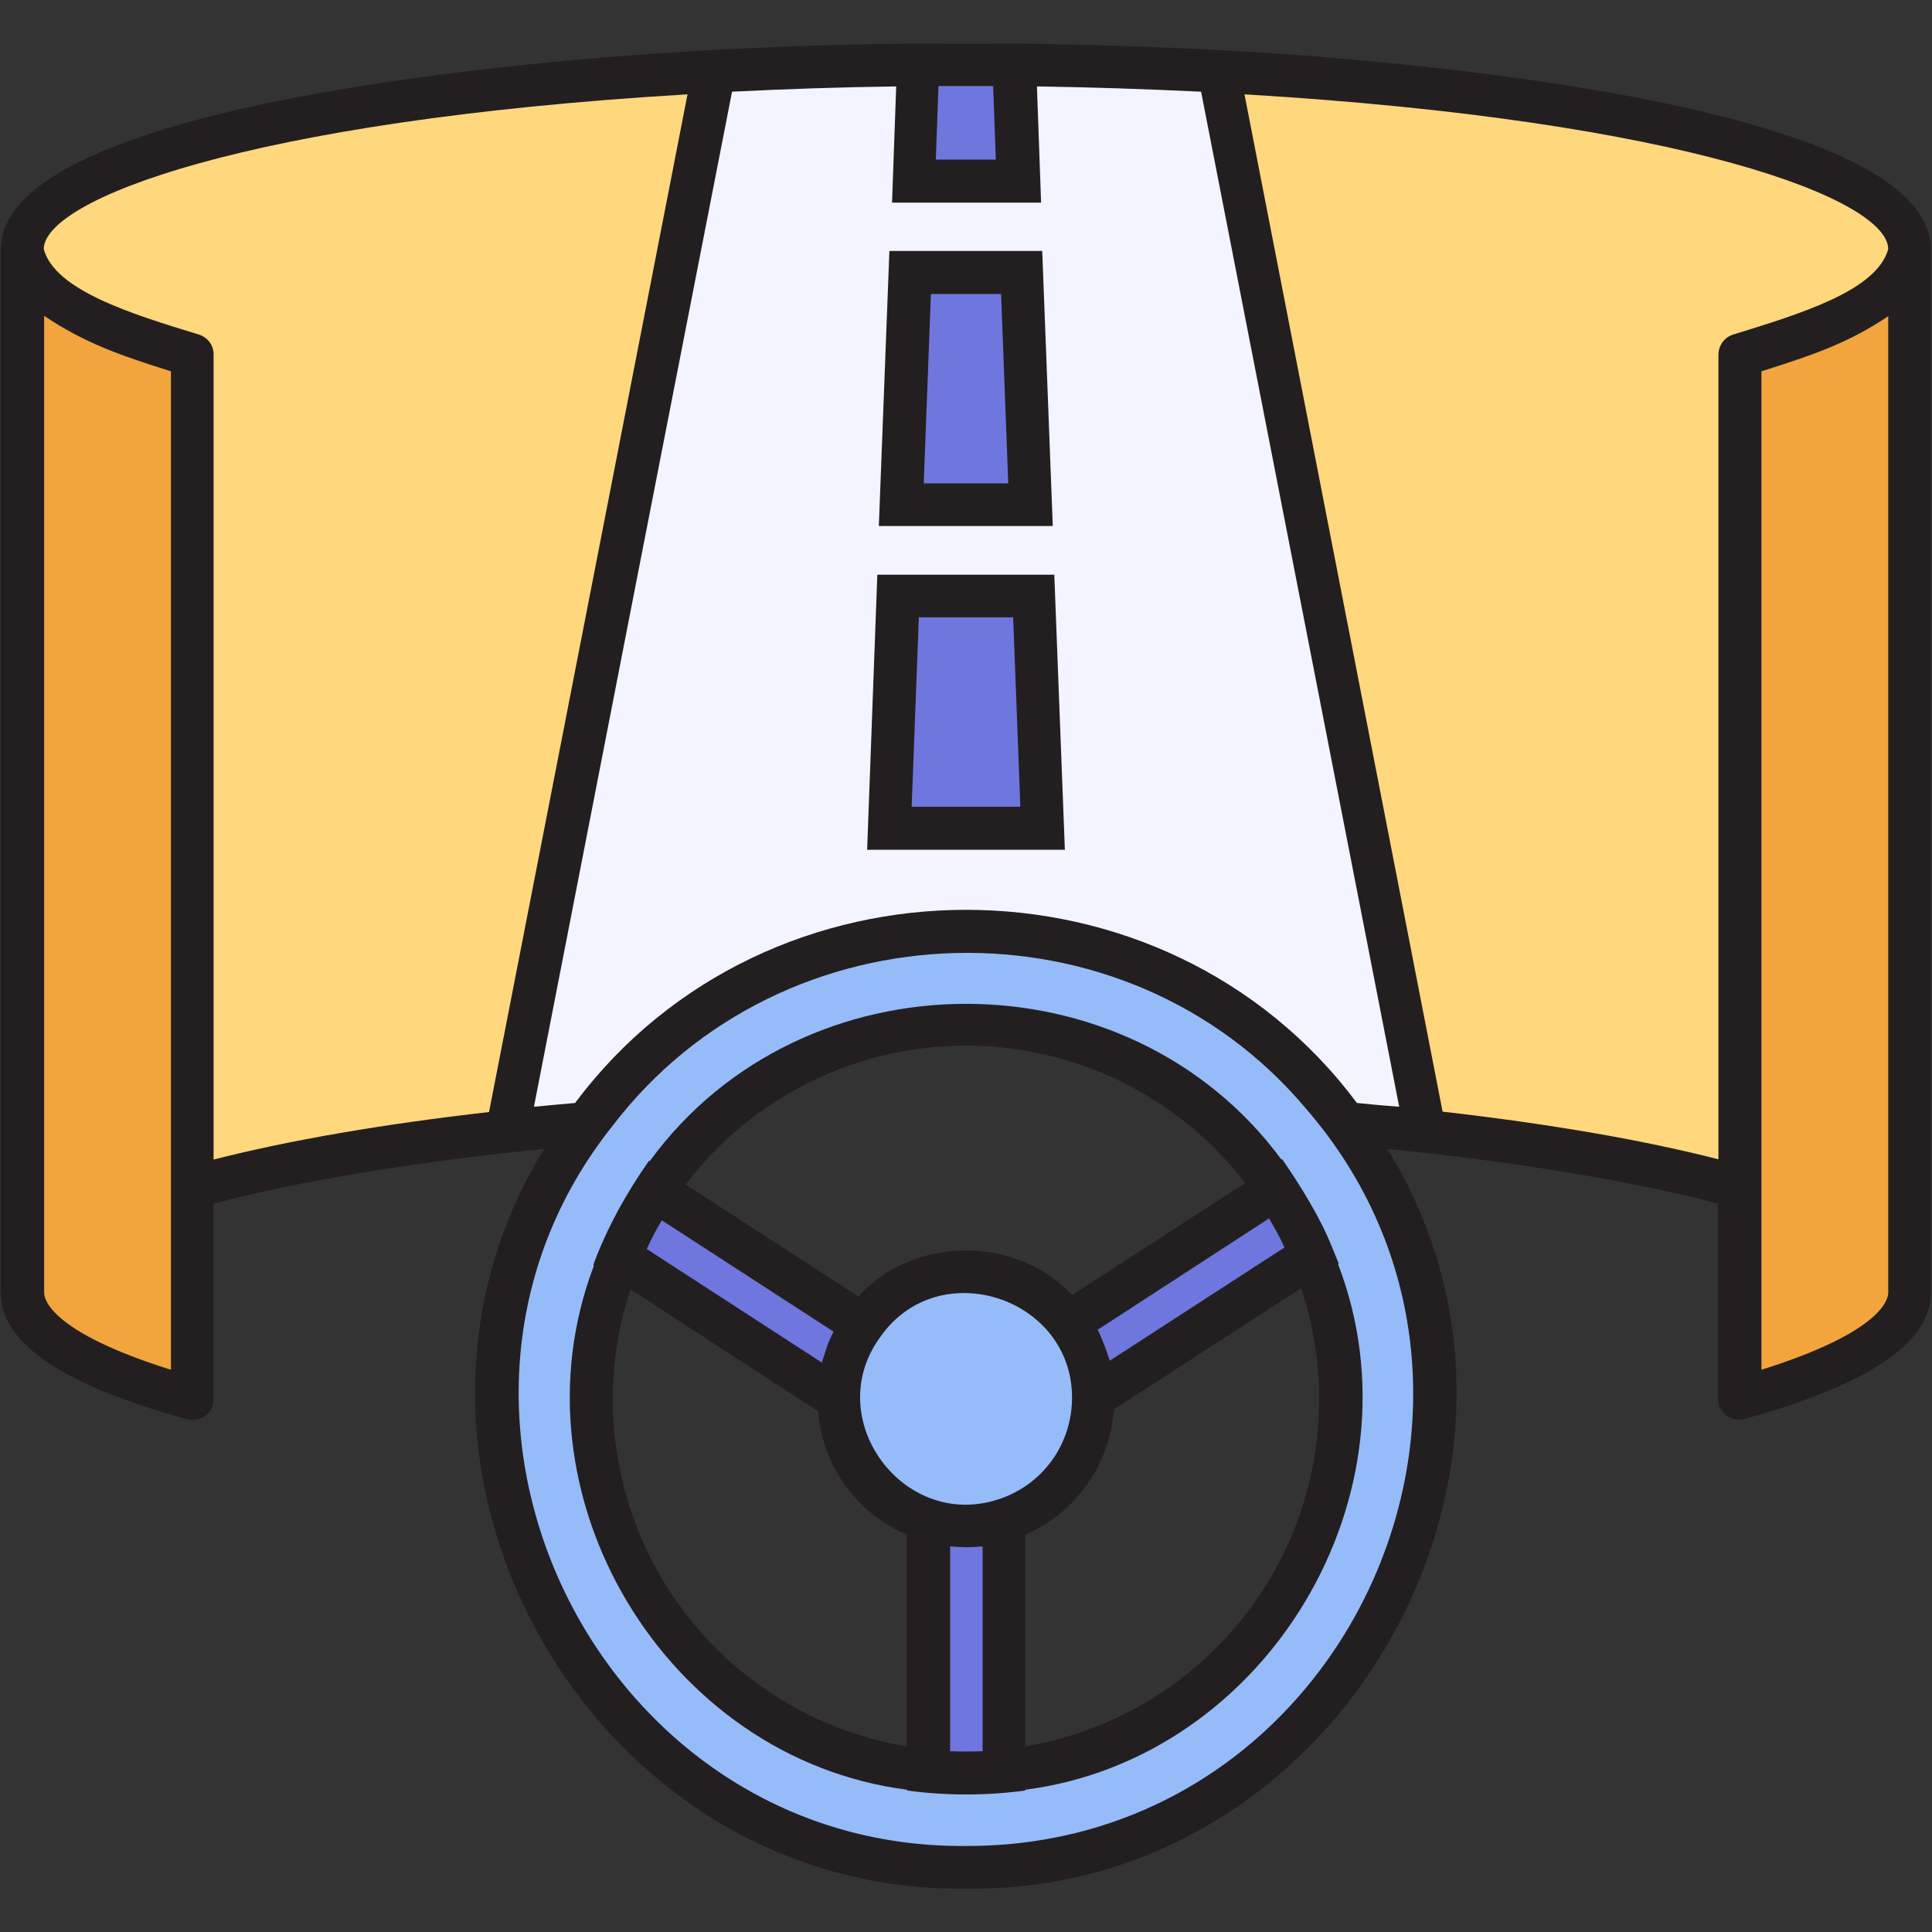 <svg xmlns="http://www.w3.org/2000/svg" version="1.1" xmlns:xlink="http://www.w3.org/1999/xlink" width="512" height="512" x="0" y="0" viewBox="0 0 512 512" style="enable-background:new 0 0 512 512" xml:space="preserve" class=""><rect x="0" y="0" width="512" height="512" fill="#333333" stroke="none"/><g><path fill="#ffd77d" d="m189.1 18.9-54.8 280.9c-33.2 3.6-61.8 8.7-83.4 14.8V94.1C-66.6 58 67.4 24.3 189.1 18.9z" opacity="1" data-original="#ffd77d"></path><path fill="#f2a53d" d="M269.8 48h-27.7l1.1-30.8c8.4-.1 17-.1 25.4 0zM273 133.7h-34.1l2.3-61.5h29.5zM273.9 158l2.3 61.5h-40.5L238 158z" opacity="1" data-original="#f2a53d"></path><path fill="#ffd77d" d="M506 66c0 10.4-16.7 20.1-45 28v220.5c-21.7-6.1-50.2-11.1-83.4-14.8L322.8 18.9C428.4 24.6 506 43.5 506 66z" opacity="1" data-original="#ffd77d"></path><path fill="#f2a53d" d="M50.9 94.1v276.6c-28.4-7.9-45-17.6-45-28V66c0 10.5 16.6 20.1 45 28.1zM506 66v276.6c0 10.5-16.6 20.1-45 28V94.1c28.4-8 45-17.6 45-28.1z" opacity="1" data-original="#f2a53d"></path><path fill="#96bbf9" d="M256 246.4c-68.5 0-124.2 55.7-124.2 124.2 6.9 164.8 241.6 164.8 248.4 0 0-68.5-55.7-124.2-124.2-124.2zm10 223c-82.2 9.1-139.4-85.3-92.4-154 38.3-58.1 126-58.4 164.6-.4 42.5 60.4.8 148.3-72.2 154.4z" opacity="1" data-original="#96bbf9"></path><path fill="#6f76de" d="M228.6 351.1c-4 5.6-6.4 12.4-6.3 19.7L164.1 333c2.5-6.2 5.7-12.1 9.4-17.7zM266 402.9v66.5c-6.6.7-13.4.7-20 0v-66.5c6.3 1.9 13.7 1.9 20 0z" opacity="1" data-original="#6f76de"></path><path fill="#96bbf9" d="M289.7 370.2c-.9 44.8-65.8 45.3-67.4.5 1.3-44.3 65.3-44.8 67.4-.5z" opacity="1" data-original="#96bbf9"></path><path fill="#6f76de" d="m347.7 332.6-58 37.6c-.1-7.3-2.5-14.1-6.6-19.6l55.1-35.7c3.6 5.6 6.9 11.5 9.5 17.7z" opacity="1" data-original="#6f76de"></path><path fill="#f3f4ff" d="M322.8 18.9c-17.3-.9-35.4-1.5-54.1-1.7l1.1 30.8h-27.7l1.1-30.8c-18.7.2-36.7.7-54.1 1.7l-54.8 280.9c6.8-.7 13.8-1.4 21-2 48.3-68.1 152.8-68.2 201.1 0 7.2.6 14.2 1.3 21 2zm-81.6 53.3h29.5l2.3 61.5h-34.2zM238 158h35.9l2.3 61.5h-40.6z" opacity="1" data-original="#f3f4ff"></path><path fill="#f2a53d" d="M269.8 48h-27.7l1.1-30.8c8.4-.1 17-.1 25.4 0zM273 133.7h-34.1l2.3-61.5h29.5zM276.2 219.5h-40.5L238 158h35.9z" opacity="1" data-original="#f2a53d"></path><path fill="#6f76de" d="M273 133.7h-34.1l2.3-61.5h29.5zM269.8 48h-27.7l1.1-30.8c8.4-.1 17-.1 25.4 0zM276.2 219.5h-40.5L238 158h35.9z" opacity="1" data-original="#6f76de"></path><path fill="#231f20" d="M327.5 13.5c-18-1-36.1-1.6-53.3-1.9-2.8 0-8.5-.1-11.4-.1v.1h-13.6v-.1c-2.8 0-8.6.1-11.4.1-18.6.2-35.9.9-53.3 1.9C145 15.8 0 27 .2 66.2v276.4c0 13.3 16.1 24.3 49.2 33.5 1.7.5 3.5.1 5-.9 1.4-1.1 2.2-2.7 2.2-4.5V319c22.1-6 56.3-11.5 87.6-14.5-51.7 84 12.6 197.4 111.8 196 99.1 1.4 163.4-112 111.7-196 31.3 3 65.4 8.5 87.6 14.5v51.6c0 1.8.8 3.5 2.2 4.5 1.4 1.1 3.3 1.4 5 .9 33.1-9.2 49.2-20.2 49.2-33.5V66.2C512 27 367 15.8 327.5 13.5zm-71.6 9.3h7.3l.7 19.5H248l.7-19.5zM45.3 363c-31.9-10-33.6-18.7-33.6-20.4V83.7C22.3 90.8 31.3 94 45.3 98.4zm7.2-274.4c-17.7-5.4-38-11.7-40.9-22.6.1-13 53.1-34 170.6-41l-52.6 269.7c-28.1 3.2-53.1 7.5-73 12.6V94.1c.1-2.6-1.6-4.8-4.1-5.5zM256 489.2c-97.5.9-154-115.1-93.7-190.8 45.1-59.1 135.9-61.6 183.8-4.6 65.4 75.5 10.6 195.7-90.1 195.4zm103.6-196.9c-51-68.3-156.2-68.2-207.2 0-3.7.3-7.4.7-10.9 1 12.4-63.7 40.3-206.7 52.5-269 14-.7 28.5-1.2 43.5-1.4l-1.1 30.8h39.5l-1.1-30.8c14.1.2 28.7.7 43.5 1.4l52.5 269c-3.9-.3-7.5-.6-11.2-1zm95.7 14.9c-19.9-5.1-44.9-9.4-73-12.6L329.8 25c117.5 7 170.5 28 170.6 41-3 11-23.1 17.1-40.9 22.6-2.5.7-4.1 2.9-4.1 5.5v213.1zm45.1 35.4c0 1.7-1.7 10.4-33.6 20.4V98.4c13.9-4.4 23-7.5 33.6-14.6z" opacity="1" data-original="#231f20"></path><path fill="#231f20" d="M353 330.5c-3.2-8-8.2-16-13.2-23.3l-.2.1c-40.7-55.2-127-55-167.4.4l-.2-.1c-6.1 8.7-11.3 18.1-14.8 27.7l.2.1c-23.1 60.7 19 130.7 83 138.9v.2c10.1 1.4 21.2 1.4 31.3 0v-.2c64.2-8.3 106.2-78.6 82.9-139.3l.2-.1zm-58.9 30.1c-.9-2.8-1.9-5.6-3.2-8.2l45.4-29.5c1.5 2.5 2.9 5 4.1 7.7zM260 464.1c-2.7.1-5.5.1-8.2 0v-54.3c2.9.3 5.7.3 8.6 0v54.3h-.4zm4.4-66.7c-25.2 8.1-46.9-21.6-31.1-43.1 15.4-22.1 51-10.5 50.8 16.3-.1 12.4-8 23.1-19.7 26.8zM218.8 358c-.3 1-.7 2-1 3.1L171.4 331c1.2-2.6 2.5-5.2 4-7.6l45.5 29.5c-.8 1.6-1.6 3.3-2.1 5.1zm37.2-80.9c29 0 56.3 13.5 74 36.4l-45.9 29.7c-14.7-15.9-42.2-15.7-56.6.4l-45.8-29.7c17.7-23.2 45.1-36.8 74.3-36.8zm-93.6 93.5c0-9.9 1.6-19.6 4.7-28.9l49.7 32.3c1.2 14.5 10.2 27 23.5 32.7v56.1c-44.8-7.5-77.9-46.1-77.9-92.2zm187.2 0c0 46.1-33.1 84.6-77.9 92.2v-56.1c13.4-5.8 22.4-18.5 23.5-33.2l49.6-32.1c3.1 9.3 4.8 19.2 4.8 29.2zM279 139.4l-2.8-72.9h-40.5l-2.8 72.9zm-32.3-61.5h18.6l1.9 50.2h-22.4zM232.5 152.3l-2.7 72.9h52.4l-2.8-72.9zm9.1 61.5 1.9-50.2h25l1.9 50.2z" opacity="1" data-original="#231f20"></path></g></svg>